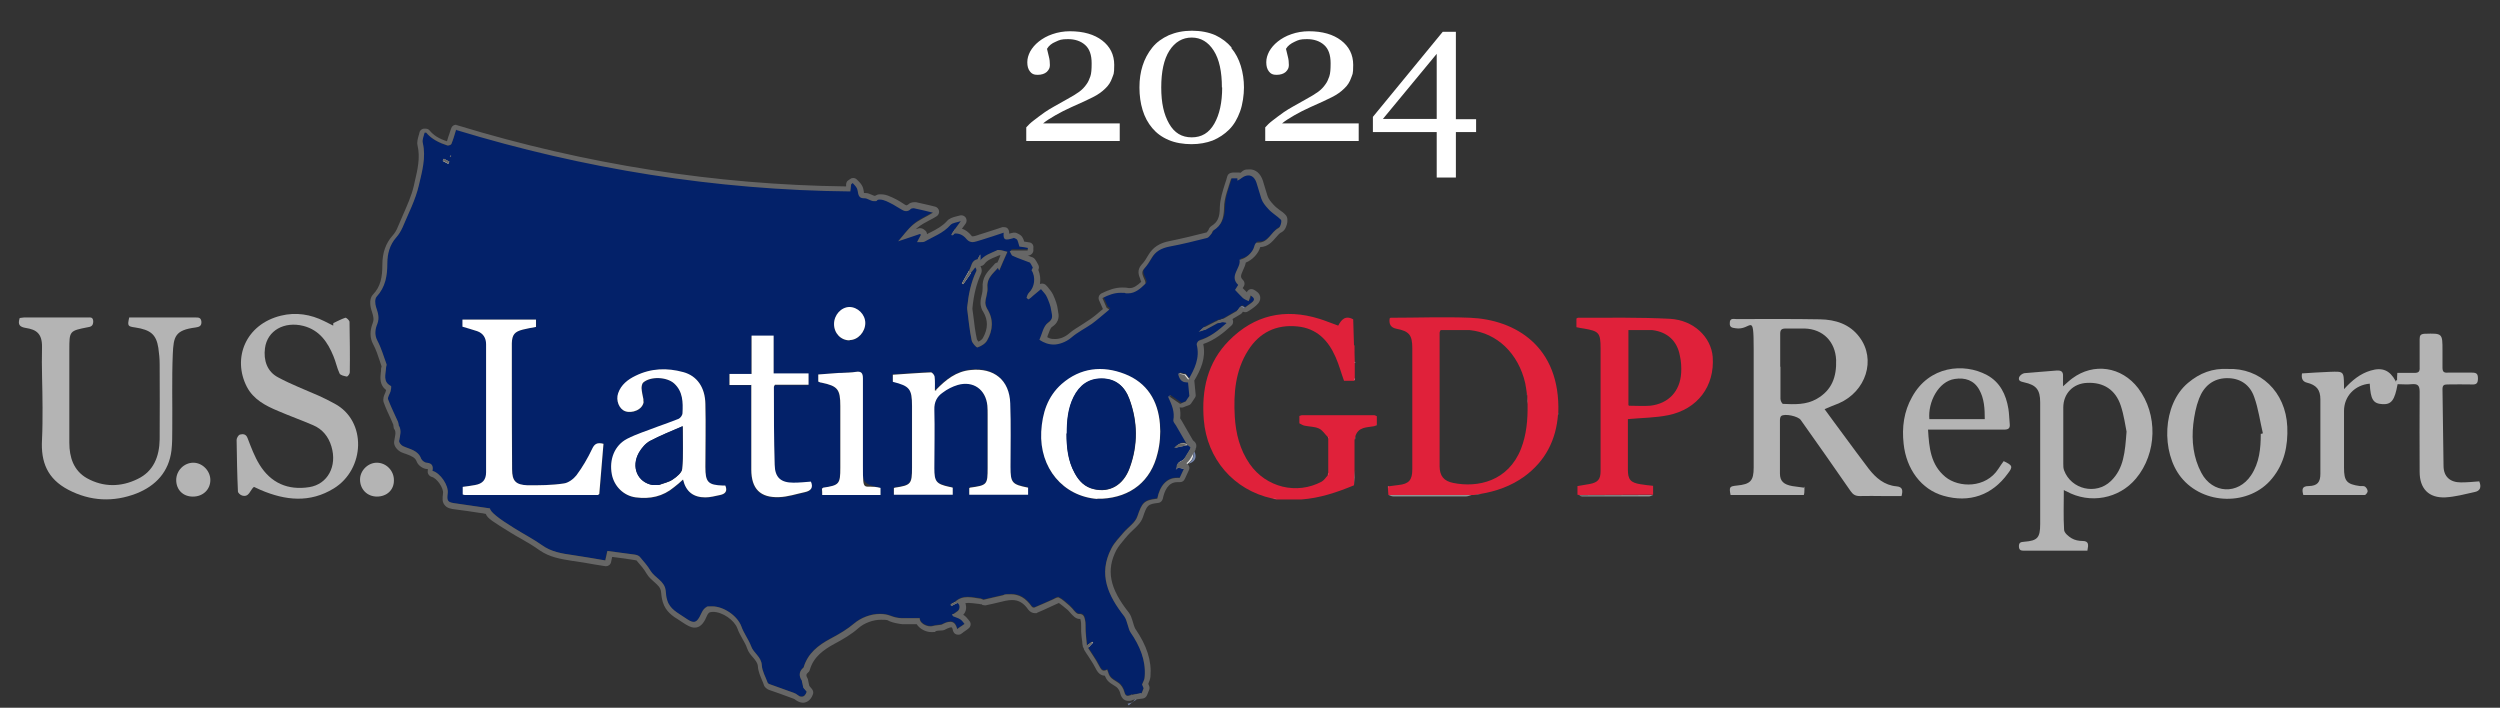 <?xml version="1.0" encoding="UTF-8"?>
<svg xmlns="http://www.w3.org/2000/svg" version="1.1" viewBox="0 0 952 269.5">
  <rect x="0" y="0" width="952" height="269.5" fill="#333333" stroke="none"/>
  <defs>
    <style>
      .cls-1 {
        fill: #e2e2e2;
      }

      .cls-2 {
        fill: #b4b4b4;
      }

      .cls-3 {
        fill: #fff;
      }

      .cls-4 {
        fill: #666;
      }

      .cls-5 {
        fill: #032169;
      }

      .cls-6 {
        fill: #7585ab;
      }

      .cls-7 {
        fill: #e0213a;
      }
    </style>
  </defs>
  <!-- Generator: Adobe Illustrator 28.6.0, SVG Export Plug-In . SVG Version: 1.2.0 Build 709)  -->
  <g>
    <g id="Layer_1">
      <path class="cls-5" d="M450.9,178.5c-.5,1.1-1.1,2.3-1.6,3.4-4.4-.6-7.5,2.3-8.6,7.8-5.2.6-5.8,1.6-7.6,6.8-.8,2.4-3.5,4.1-5.3,6.2-1.6,1.9-3.5,3.8-4.6,6-5.1,9.8-1.2,18,4.9,25.8.7.9,1,2.3,1.4,3.5.3.9.5,1.9,1,2.6,3.5,5.1,5.9,10.6,5.4,16.9,0,1-.6,2-1,3,.2.5.4,1,.6,1.4-.3.7-.5,1.4-.8,2-1.4.2-2.7.4-4.1.6-1.4.6-2.1.5-2.4-1.3-.3-1.2-1.2-2.7-2.3-3.4-3.1-2-3.2-1.9-4.2-5-1.7.9-2.3,0-3.1-1.5-1.2-2.4-2.8-4.5-4.2-6.8.6-.6,1.2-1.3,1.8-1.9-.1-.1-.3-.2-.4-.3-.6.4-1.2.9-1.8,1.3-.2-1.8-.4-3.6-.5-5.4-.1-1.5.1-3.2-.3-4.6-.2-.8-.4-2.2-2.4-2-1,0-2.2-2-3.4-3.1-1.3-1.1-2.6-2.4-4.2-3.2-.5-.3-1.6.5-2.4.9-2.3,1-4.5,2-6.9,3-.2,0-.8-.2-1-.5-2.8-4-6.2-5.3-10.9-4.2-2.5.6-5,1.1-7.4,1.7-.3-.1-.7-.3-1-.4-3.4-.4-6.9-1.6-9.9,1.3-.6.3-1.1.6-1.7.9.1.2.2.4.3.6.8-.4,1.5-.8,2.3-1.2,1.1.4,1.2,2.3.2,3.1-.5.4-1.1.8-1.7,1.2-.2,0-.4.1-.5.2.2.2.3.4.5.6.9.4,1.8.6,2.6,1.1.7.4,1.2,1.2,1.7,1.8-.6.4-1.2.9-1.9,1.3-.3.2-.6.4-.9.7-.9-3.2-2.5-3.5-6-1.7-1.1.2-2.2.2-3.3.5-1.9.6-5.1-.9-5-2.9-2.3,0-4.6.1-6.9,0-1.4,0-2.9-.4-4.2-.9-4.4-1.7-10.2-.2-13.9,2.9-2.7,2.3-5.8,4.1-9,5.8-4.7,2.5-8.7,5.6-10.3,11-1.7,1.4-1.9,3.1-.7,4.9.2.9.4,1.8.6,2.8.4.5.9,1,1.3,1.5-.7,2-1.8,2.4-3.4,1.4-.5-.4-1-.7-1.6-.9-3.1-1.1-6.1-2.2-9.2-3.3-.3-.1-.6-.3-.7-.6-.8-2.2-2.1-4.4-2.2-6.6-.2-3.3-3.2-4.6-4.1-7.3-1-2.6-2.8-4.9-3.7-7.5-1.7-4.6-8.3-8.6-13-7.4-.9.2-1.7,1.3-2.1,2.2-1.9,4.2-2.7,4.4-6.5,1.9-2.6-1.8-5.7-3.2-6.7-6.6-.4-1.2-.5-2.5-.6-3.7-.4-3.7-4.1-4.8-5.8-7.6-1.1-1.9-2.6-3.5-4-5.2-.4-.5-1.2-.8-1.9-.9-3.5-.5-6.9-.9-10.5-1.4-.3,1.2-.5,2.2-.8,3.6-4.1-.7-8.2-1.4-12.2-2-4.2-.6-8.3-1.2-11.9-3.8-3.4-2.4-7.1-4.3-10.6-6.5q-9.1-5.6-9.2-7.5c-4.3-.6-8.6-1.3-13-1.9-3.1-.4-3.5-.8-3.1-3.9.4-2.9-2.8-7.7-5.8-8.5.3-1.7,0-2.9-2.2-3.1-.7,0-1.8-.8-2.1-1.5-1.2-3.3-4.3-3.6-6.9-4.8-.7-.3-1.6-1.4-1.5-2,.3-2,1.1-4-.2-6,0-.4-.1-.8-.2-1.2-1.3-2.9-2.7-5.7-3.8-8.6-.3-.8.6-2,.9-3,.2-.7.4-2,.2-2.1-3.2-1.6-2-4.4-1.9-6.9,0-.5.3-1,.2-1.4-1.1-3-2-6.2-3.5-9-1.2-2.3-.8-4.5,0-6.4.9-2.4.2-4.2-.5-6.4-.4-1.2-.5-3.1.2-3.9,3.4-3.7,4.1-8,4.1-12.8,0-3.5.9-7,3.4-9.8,1-1.1,1.8-2.5,2.4-3.8,2.2-5.3,4.9-10.4,6.2-16,1.2-5.2,2.8-10.6,1.5-16.2-.3-1.2.4-2.6.7-3.9.2,0,.4,0,.6,0,2.1,2.5,5,3.9,8.1,4.9.4.1,1.4-.2,1.6-.6.7-1.7,1.2-3.5,1.9-5.7,48.7,14.9,98.7,22.9,150.1,23.4.1-1,.2-1.8.3-2.7.2-.2.4-.3.6-.5.6.7,1.2,1.2,1.6,2,.8,1.4,0,3.9,2.9,3.8,1.7,0,3,1.8,5,.7.8-.5,2.4,0,3.4.4,1.8.8,3.6,1.8,5.3,2.9,1.4.9,2.7,1.3,4.1,0,.3-.3.9-.4,1.3-.3,2.3.5,4.6,1,7.3,1.7-2.6,1.6-5.3,2.7-7.5,4.5-2.2,1.8-3.8,4.2-5.8,6.4,2.6-.9,5.5-1.8,8.3-2.8.1,0,.3.2.4.3-.4.8-.8,1.5-1.5,2.8,1.2,0,2.2.1,2.9-.3,3.3-1.9,7.1-3.2,9.8-6.3.8-.9,2.6-1,4-1.5-1,1.3-1.7,2.3-2.5,3.4-.4.6-.8,1.2-1.2,1.8.1,0,.2.2.4.3.3-.2.5-.5.8-.8,2-.1,3.4.6,4.7,2.2,1.7,2,3.8.8,5.8.2,2.6-.8,5.3-1.7,8.3-2.7-.4,3.7,1.7,2.5,3.3,2.3.2,0,.4-.2.6-.2.5.2,1.1.4,1.3.8.4.9.6,2,.8,2.5,1.5.2,2.4.3,3.2.5,0,.3,0,.7-.1,1h-6.2c-.2.1-.4.2-.6.3.4.6.6,1.5,1.1,1.7,2.1,1,4.4,1.7,6.6,2.6.1.2.3.4.4.6.2.4.5.9.7,1.3-.2.3-.3.7-.5,1,1.7,2.6,1.2,6.5-1,8.6-.5.5-.7,1.2-.9,1.9,0,.1.7.7.8.6.6-.4,1.2-.9,1.7-1.4,1-.8,2-1.7,3-2.5.8,1,1.8,1.9,2.3,3.1.7,1.6,1.4,3.3,1.6,5,.2,1.6,1.1,3.2-1.3,4.8-1.7,1.2-2.2,4.2-3.2,6.4,4,2.8,8.5,2.3,12.1-.8,2.4-2.1,5.3-3.5,7.9-5.3,2.3-1.7,4.4-3.6,6.6-5.4-.3-.2-.6-.5-1-.7-.5-1.2-1-2.4-1.6-3.7,3-1.5,5.6-2.4,8.9-1.8,3,.6,5.4-1.5,7.4-3.6.3-.3-.1-1.3-.4-1.9-.5-1.3-1.3-2.5,0-3.9,1.1-1.2,2-2.6,2.8-4,1.5-2.6,3.8-3.8,6.8-4.4,4.9-.9,9.6-2.1,14.4-3.3.6-.2,1.1-1,1.6-1.6.3-.3.3-.9.7-1.2,3.3-2,4-4.8,4.1-8.6,0-3.7,1.6-7.5,2.7-11.2,0-.2,1.6,0,2.4,0v.9c.6-.3,1.1-.6,1.6-1,2.4-1.9,4.7-1.2,5.7,1.8.6,2,1.2,4,1.8,5.9.5,1.5,1.5,2.7,2.6,3.9,1.5,1.7,3.4,2.7,4.9,4.2.4.4-.2,2.9-1,3.2-3,1.5-4,6-8.2,5.5-.3,0-.8.9-.9,1.5-.6,2.3-3.2,4.7-5.6,5,.7,3.2-4.1,6.1-.5,9.6-.3.5-.8,1.2-1.2,1.9,1.1,1.1,2,2.2,3,3.1.6.5,1.4.8,2.2,1.2.2-.7.5-1.5.7-2.2,1.7,1.1,1.8,1.8,0,3.1-.8.6-1.7,1.2-2.5,1.8-1.9-1.8-2,.8-3,1.2-1.7,1-3.5,2-5.2,3-.8.2-1.6.5-2.5.8-1.6.8-3.3,1.7-4.9,2.5-.6.5-1.1,1-1.7,1.6,0,0,0,.1,0,.2,0,0,0-.1,0-.2,1-.3,2-.6,2.9-.9,1.5-.8,2.9-1.6,4.4-2.4.6-.1,1.2-.2,1.8-.4.3,0,.6,0,.9.1.3,0,.6.1.8.2-3.1,2.8-6.4,5.5-10.5,6.7-.4.1-1,1.1-.9,1.5,1.3,5.1-.8,9.3-3.2,13.4-.4-.5-.9-1.1-1.5-1.9-.4,0-1.3-.3-2.4-.5.5,2.2,1.4,3.6,3.8,3.4.2,1.7.3,3.4.5,5.2-.5.7-1,1.4-1.4,2.1-.9.4-1.8.7-2.1.9-1.5-1.1-2.9-1.9-4.2-2.9-.1,0-.2,0-.3-.1,0,.2,0,.3,0,.5,1.3,2.8,2.5,5.5,1.9,8.7-.1.6.6,1.4,1,2,1.5,2.5,2.9,5.1,4.4,7.6-1.8-1-3.5-1.1-5.1,1.1,1.9-.4,3.5-.7,5.2-1.1.3.3.6.5,1,.8,0,.3-.2.5-.2.8-.2.3-.4.7-.6,1-.9,1.2-1.5,3-2.7,3.5-1.4.6-1.8,1.3-1.8,2.5,0,.1-.2.3-.2.4,0,.1,0,.3-.1.4,0,0,.2-.2.3-.3.1-.2.3-.3.5-.5.8.1,1.5.3,2.3.5ZM369.6,104.2v-.2c.7-.8,1.2-1.5,1.8-2.2.5.7.5,1.1.4,1.4-2.1,4.4-3,9-3.5,13.8v.7c.5,4,.9,8,1.7,11.9.2,1.1,1.9,2.8,2.3,2.7,1.4-.5,3-1.4,3.7-2.7,2.2-3.9,2.5-8,0-12-.4-.7-.7-1.6-.7-2.4.1-1.9,1-3.9.8-5.8-.3-3.5,2.1-5.2,4-7.4.2.5.4.8.5,1,1-2.3,1.9-4.5,3.1-7.1-1.3-.2-2.9-1-3.9-.6-2.3,1.1-5,1.8-6.6,4.1v-2.4c-.6,1-.8,1.4-1,1.8-2.4.4-2.3,2.7-3.2,4.2v.2c-1,1.6-1.9,3.2-2.8,4.8.2.1.4.2.5.3,1-1.3,1.9-2.7,2.8-4ZM320.5,142c-.3,0-.6,0-1,0-2.7.2-5.4.4-8,.6v2.7c.4.1.8.3,1.2.4,6.2,1.3,7.2,2.6,7.2,8.9v23.5c0,6.3-.4,6.8-6.5,7.6-.1,0-.2.2-.5.4,0,.7,0,1.6.1,2.4h22.2v-2.7c-6.5-1.6-6.7-1.9-6.7-8.4,0-11.1,0-22.2,0-33.3,0-2-.6-2.8-2.6-2.5-1.8.2-3.7.3-5.5.4ZM417.9,190h1.9c10.9-.6,18.5-6.7,21.1-17.3.9-3.6,1.2-7.5.9-11.1-.7-8.9-4.9-15.8-13.4-19.1-8.5-3.3-16.9-2.4-24,3.8-5.5,4.8-7.5,11.1-7.8,18.2-.8,13.8,8.2,24.6,21.4,25.6ZM245.1,152.1c-.2-1.4-.6-2.8-.7-4.2,0-.7.1-1.7.6-2.1,2.8-2.5,9-2.3,11.8.3,3.4,3.1,3.4,7.2,3.2,11.3,0,.8-.8,1.9-1.5,2.2-2.6,1.2-5.4,2-8.1,3-3.9,1.5-7.9,2.7-11.5,4.6-4.8,2.4-6.8,7.9-5.8,13.6.9,4.5,4.4,8.1,9.1,8.7,5.4.8,10.3-.3,14.6-3.9,1.1-.9,2.1-1.9,3.4-2.9,1.1,4.7,4,6.9,8.5,6.8,1.9,0,3.8-.6,5.6-.9,2-.4,2.9-1.4,2-3.6-.3,0-.6,0-.9,0-5.7-.2-6.8-1.3-6.7-7.1,0-8,.2-16,0-24-.1-6.3-3.2-10.6-8.4-12.1-6.2-1.7-12.4-1.6-18.2,1.4-2.9,1.4-5.5,3.4-6.6,6.6-1,2.8.3,6.1,2.7,6.9,2.5.9,6.6-.5,7-3.6,0-.3,0-.6,0-.9ZM355.9,148.5c0-1.8,0-3.5-.1-5.3,0-.6-.9-1.6-1.4-1.6-4.8.2-9.7.6-14.5.9v2.7c6.5,1.6,7.3,2.7,7.3,9.2v23.5c0,6.3-.4,6.8-6.5,7.6-.1,0-.2.2-.4.2v2.5h22.4v-2.7c-.5-.1-.9-.2-1.3-.3-5-1.1-5.7-2-5.7-7.1,0-7.4.1-14.9,0-22.3,0-2.9,1-5,3.2-6.5,1.8-1.2,3.7-2.3,5.7-2.9,6-1.7,10.7,1.7,11.3,7.9.1,1.1.1,2.2.1,3.4,0,6.7,0,13.4,0,20.2s-.2,6.8-6.7,7.6c-.1,0-.2.2-.3.2v2.5h22.4v-2.7c-6.1-1.2-6.6-1.9-6.7-7.9,0-8.1.2-16.2-.1-24.2-.3-8.9-6.2-13.6-15-12.7-5.6.6-9.5,3.8-13.2,7.5-.2,0-.4,0-.6,0ZM228.3,188.1c.5-6.4,1.1-12.8,1.6-19.1-2.3-.6-3.4,0-4.3,1.9-1.7,3.5-3.7,6.9-6,10.1-1.1,1.5-3.1,2.9-4.8,3.1-4.6.6-9.2.8-13.8.7-4.5,0-5.9-1.6-5.9-6.1-.1-12.4,0-24.8-.1-37.2,0-3.6,0-7.2,0-10.8,0-3.3,1-4.4,4.2-5.2,1.6-.4,3.2-.7,5-1v-2.8h-28v2.7c1.9.6,3.8,1.1,5.6,1.7,2.3.8,3.4,2.5,3.4,5,0,16.2,0,32.5,0,48.7,0,2.9-1.3,4.4-4.2,4.9-1.6.3-3.1.4-4.7.7v2.9c.3,0,.6.2.8.2,16.9,0,33.9,0,50.8,0,.2-.1.3-.3.5-.4ZM286,146.6v2.9c0,9.8,0,19.7,0,29.5,0,7.3,3.5,10.8,10.6,10.5,3.3-.1,6.5-1.2,9.8-1.9,2.3-.5,3.3-1.7,2.3-4-2.2.1-4.5.4-6.7.4-4.8,0-7-2-7.1-6.8-.2-9.9-.2-19.8-.3-29.7,0-.2.2-.4.4-.8h12.8v-4.3h-13.3v-14.4h-8.4v14.5h-8.4v4.2c2.8,0,5.3,0,8.2,0ZM323.5,129.6c3.2,0,6-3.1,6-6.5,0-3.2-3-6.2-6.1-6.1-3.1,0-5.8,3.1-5.8,6.5,0,3.5,2.6,6.2,5.9,6.2ZM169,60.5c-.1.3-.3.5-.4.8.7.4,1.4.7,2.1,1.1.1-.3.3-.5.4-.8-.7-.4-1.4-.7-2.1-1.1ZM171.8,59.4c-.1,0-.2-.1-.4-.2,0,0-.1.2-.1.2,0,.1.1.2.2.3,0-.1.2-.2.2-.3Z"/>
      <path class="cls-2" d="M687.1,185.3c0,.8.1,1.3,0,1.8,0,.4,0,.8-.2,1.4h-27.9c-.6-3.1-.4-3.3,2.4-3.6,5.2-.5,6.4-1.8,6.4-6.9,0-15,0-29.9,0-44.9s-.9-7.1-6.9-8.1c-1.3-.2-2.3-.3-2.2-2,0-2,1.5-1.5,2.5-1.5,10.6,0,21.3-.1,31.9.1,5.8.1,11.3,1.8,15,6.8,6.4,8.5,2.5,20.7-7.9,25.2-1.7.7-3.4,1.3-5.4,2.2,2.5,3.4,4.8,6.6,7.2,9.8,3.2,4.3,6.3,8.6,9.6,12.9,2.7,3.5,6,6.3,10.6,6.7,2.3.2,2.5,1.5,1.9,3.7h-7c-3,0-5.9-.1-8.9,0-1.7,0-2.6-.6-3.5-1.9-6.3-9.1-12.6-18.1-19-27.1-1-1.4-6-2.5-7.4-1.5-.4.3-.5,1.1-.5,1.7,0,6.7,0,13.4,0,20.2,0,2.9,1.4,4.2,4.7,4.8,1.4.2,2.8.4,4.4.6ZM678,139.7c0,4.1,0,8.2,0,12.2,0,.7.6,1.9,1,1.9,4.4.2,8.8.4,12.8-1.9,5.8-3.3,7.6-8.4,7.4-14.8-.3-7-5-11.8-12-12-2.4,0-4.8,0-7.2,0-1.6,0-2.1.5-2.1,2,0,4.2,0,8.3,0,12.5Z"/>
      <path class="cls-7" d="M528.7,185.2c1.3-.2,2.5-.3,3.8-.5,4-.4,5.3-1.9,5.3-5.9,0-10,0-20,0-30v-16.3c0-4.9-1.2-6.4-6-7.3q-3.2-.6-2.6-4c.1,0,.2-.2.4-.2,10.1,0,20.2-.4,30.2,0,17,.7,34.5,10.7,33.6,36.3,0,0-.1,0-.1.1,0,.1,0,.2,0,.3-.7,9.8-4.8,17.9-12.9,23.8-5,3.6-10.7,5.6-16.7,6.6-.8.1-1.6.2-2.4.4-.3,0-.7,0-1,0h-31.6c0-1-.2-1.9-.2-2.9,0-.2,0-.3,0-.5ZM559.5,125.7c-3.7,0-7.3,0-10.9,0-.2.3-.4.7-.4,1,0,16.9,0,33.9,0,50.8,0,3.7,1.6,5.7,5.2,6.4,9.3,1.9,20.9-.6,25.8-13,2.1-5.4,2.6-11.1,2.5-16.9,0-.8,0-1.5-.1-2.3,0-.3,0-.6,0-1l-.2-1c-.2-1.2-.3-2.5-.6-3.8-2.6-11.3-10.7-19.1-21.1-20.2Z"/>
      <path class="cls-7" d="M515.8,131.4c0,2.1,0,4.2.1,6.3,0,.2,0,.3,0,.5,0,1.9,0,3.8,0,5.8,0,.3,0,.6-.2,1h0c-1.3,0-2.6,0-3.9,0-1.1-3-1.9-6.1-3.2-9-2.8-6.4-7.2-11-14.6-11.7-8-.8-14.4,2.3-18.7,9.1-4.9,7.7-5.6,16.4-5.1,25.2.4,6.5,1.9,12.6,5.7,18.1,6.2,8.9,17.9,11.8,27.4,6.7.9-.5,1.6-1.6,2.3-2.4,0-.3.1-.7.2-1,0-4.3,0-8.7,0-13,0-.2-.1-.4-.2-.6-1.1-1.1-2-2.6-3.3-3.2-1.7-.8-3.7-.7-5.5-1.1-.7-.1-1.3-.6-2-.9,0-.9,0-1.9,0-2.8.4-.1.7-.3,1.1-.3,9.1,0,18.2,0,27.3,0,.4,0,.7.2,1.1.4,0,.9,0,1.9,0,2.8,0,.2,0,.4-.1.6-.3.1-.6.2-.9.4-2.8.5-6.1.2-7.2,3.9,0,.5-.2.9-.3,1.4,0,3.9,0,7.7,0,11.5,0,1.9-.1,3.8-.2,5.7-6.5,2.7-13.1,4.9-20.1,5.4-2.7,0-5.4,0-8.2,0-.4,0-.7,0-1.1,0-.6-.1-1.2-.2-1.8-.4-14.6-3.2-24.8-15-26-30-.9-11.4,1.4-21.8,9.6-30.1,9.6-9.7,21.2-12.4,34.4-8.3,2.3.7,4.6,1.7,7.2,2.6,1.1-2.1,2.6-4.1,5.7-2.4.1,3.3.2,6.7.3,10Z"/>
      <path class="cls-7" d="M600.3,124.7v-3.4c.3-.2.5-.3.6-.3,11.7,0,23.4-.2,35,.4,9.1.5,15.7,7,16.3,14.5.8,11.1-5.7,19.9-16.9,22.2-4.9,1-10,1-15.4,1.5v6c0,4.4,0,8.8,0,13.2,0,3.8,1,5,4.8,5.6,1.6.3,3.2.4,4.8.6v3.4c-1,0-2.1,0-3.1,0-8.4,0-16.7.1-25.1.1-.2,0-.4-.1-.6-.1,0-1.1,0-2.2,0-3.3,1.6-.3,3.1-.5,4.7-.8,3.1-.6,4.1-1.8,4.1-4.9,0-7.3,0-14.7,0-22v-24.7c0-6-.6-6.6-6.4-7.6-.9-.1-1.8-.3-2.8-.5ZM629.1,125.7c-3,0-6,0-9,0,0,9.5,0,19,0,28.5,0,.1.2.2.2.3,2.7,0,5.5.2,8.1,0,7-.8,11.4-5.5,11.8-12.6.1-2.1,0-4.3-.5-6.4-1-5.7-4.8-9.1-10.5-9.8Z"/>
      <path class="cls-2" d="M912.8,144.9c0-.9,0-1.7.1-2.9,2.3,0,4.4,0,6.5,0,1.6,0,2.1-.5,2-2.1,0-3.6,0-7.2,0-10.8,0-1.4.4-1.9,1.9-2,6.8-.2,6.8-.2,6.8,6.4s0,4.3,0,6.5c0,1.5.5,2,1.9,1.9,3.1,0,6.2,0,9.4,0,1.7,0,2.2.5,2.2,2.2,0,1.8-.5,2.4-2.3,2.3-3.1-.1-6.2,0-9.4,0-1.3,0-1.8.4-1.8,1.8.2,9.8.2,19.5.4,29.2,0,4.1,2.5,6.3,6.6,6.3,2.3,0,4.6-.2,7-.4.9,2.2.4,3.7-1.9,4.1-3.6.8-7.3,1.8-11,2-6.3.3-9.8-3.3-9.8-9.7,0-10.2-.1-20.3,0-30.5,0-2.4-.7-3.1-3-2.9-1.8.2-3.6,0-5.4,0-1.1,6.2-2.4,7.8-5.8,7.6-3.5-.2-4.5-1.8-4.8-7.8-5.7.5-9.8,4.8-9.8,10.4v21.6c0,5.1,1,6.3,6.1,7,.6,0,1.4-.1,1.9.2.5.4,1,1.1,1,1.8,0,.4-.7,1.4-1.1,1.4-7.8,0-15.6,0-23.4,0-.6-2.2-.5-3.4,2.1-3.4,3.3-.1,4.4-1.5,4.4-4.7,0-9.4,0-18.9,0-28.3,0-3.7-1.5-5.5-5.2-6.4q-2.3-.6-1.8-3.5c3.5-.2,7.1-.5,10.6-.6,5.3-.2,5.3-.2,5.4,5.1,0,.4,0,.8,0,1.5,3-3.3,6.1-5.9,10.2-7.1,4.4-1.3,7.2-.1,9.4,3.9.1.2.2.4.3.6,0-.2,0-.4.1-.6Z"/>
      <path class="cls-2" d="M49.2,120.9h25.1c1.2,0,2.2-.1,2.4,1.6.1,1.7-.9,2-2.2,2.2-7.9,1-8.4,3.5-8.7,10.1-.4,9.5-.1,19-.2,28.6,0,2.7,0,5.4-.3,8.1-1,8.2-6,13.5-13.3,16.4-8.8,3.4-17.6,3-26-1.4-8-4.2-10.5-10.6-10-19.1.2-4.1.2-8.1.2-12.2,0-7.7-.4-15.4-.2-23,.1-5.2-2.2-6.7-6.1-7.3-2.5-.4-3.2-1.3-2.4-3.8.5,0,1-.2,1.6-.2,8.1,0,16.2,0,24.2,0,1,0,2.1-.3,2.2,1.4,0,1.6-.6,2.1-2,2.3-7.1,1.4-7.1,1.4-7.1,8.7,0,11.8,0,23.5,0,35.3,0,5.5,1.6,10.6,6.7,13.5,6.3,3.5,13,3.4,19.3.3,6.1-2.9,8.3-8.6,8.4-15.1.1-9.5,0-19,0-28.6,0-2.1-.2-4.1-.5-6.2-.8-5.1-2.9-6.9-8.8-7.8-2.9-.4-3-.6-2.3-3.8Z"/>
      <path class="cls-2" d="M127,123c1.5-.7,3-1.5,4.5-2,.4-.1,1.6,1,1.6,1.6.1,6.4.2,12.8.1,19.2,0,.6-.8,1.6-1.1,1.6-1-.2-2.5-.5-2.8-1.2-1-2.1-1.4-4.4-2.3-6.5-2.2-5.4-5.3-10-11.5-11.6-7.2-1.8-13.7,1.7-14.6,8.5-.6,4.6.8,8.9,5,11.1,5,2.7,10.3,4.7,15.5,7,2,.9,4,1.9,6,3,12.4,6.6,11.6,25-.3,32.3-9.1,5.6-18.4,4.6-27.8.6-.9-.4-1.7-.8-2.6-1.2-1.5,1.2-1.8,4.1-4.5,3.3-.7-.2-1.6-1-1.6-1.6-.3-6.6-.4-13.1-.5-19.6,0-.7.7-1.8,1.2-2,1.2-.3,2.4-.3,3,1.4,1.3,3.4,2.6,6.9,4.5,10,4.3,7,10.8,9.9,19,8.6,6.9-1.1,10.7-7.9,8.4-15.5-1.1-3.7-3.4-6.6-7-8.1-4.4-1.9-8.9-3.5-13.3-5.4-4.8-2-9.4-4.4-11.9-9.2-5.6-10.9-.5-23.8,13-27.1,5.7-1.4,11.3-.5,16.5,2.1,1.1.6,2.3,1.1,3.4,1.7,0-.3,0-.5,0-.8Z"/>
      <path class="cls-2" d="M794.9,209.7h-7.4c-5.5,0-11,0-16.5,0-1.2,0-2.2,0-2.2-1.7,0-1.5.8-1.6,2-1.7,5.1-.4,6.1-1.5,6.1-6.8v-46.3c0-4.8-1.5-6.6-6.1-7.6-1.2-.3-2.4-.5-1.9-2,.3-.7,1.3-1.4,2-1.5,4-.4,8.1-.6,12.2-1,1.7-.1,2.6.3,2.5,2.2,0,1.1,0,2.2,0,3.8,1.5-1.3,2.4-2.2,3.5-3,8.2-6.1,18.8-4.5,25.1,3.7,7.6,10,7.2,24.8-.8,34.4-6.5,7.8-17.6,9.8-26.5,4.9-.3-.1-.5-.2-1-.5,0,5.2-.2,10.2.1,15.1,0,1.2,1.7,2.6,2.9,3.3,1.2.7,2.7,1,4.1,1,2.5,0,2.3,1.5,1.9,3.5ZM809.8,164.4c-.5-2.4-1-6.3-2.2-9.9-2-6.1-6.6-9-12.8-8.7-5.4.2-9.1,4.1-9.1,9.4s0,14.2,0,21.3c0,.9,0,1.8.3,2.6,2.7,7.3,12.2,9.5,17.8,4.1,5-4.8,5.4-11.1,6-18.9Z"/>
      <path class="cls-2" d="M848.3,140.5c12.3-.5,22.1,8.6,22.7,22,.3,7.2-1.1,14-5.8,19.7-8.6,10.6-26.2,10.2-34.7-.5-7.5-9.4-7.2-27.6,2.7-35.9,4.5-3.8,9.4-5.6,15.1-5.3ZM861,165.2c.2,0,.5-.1.7-.2-1.1-4.6-1.7-9.4-3.3-13.8-1.6-4.7-5.4-7.3-10.5-7.2-5.2.1-8.7,3.1-10.5,7.8-1.2,3.1-1.8,6.4-2.2,9.7-.7,6.4,0,12.8,3.1,18.6,4.2,7.9,13.9,8.4,18.9.9,3.2-4.8,3.7-10.3,3.7-15.8Z"/>
      <path class="cls-2" d="M734.2,163.6c.4,6.9,1,13.4,6.6,18,5.1,4.2,15.4,4.4,20.2-3.1.6-1,1.3-1.9,2-2.9,3.4,1.6,3.6,2.1,1.6,4.7-6,8.3-14.7,11.3-24.5,8.5-8.5-2.4-14.2-10.2-15.2-19.8-.7-6.3.1-12.3,3.2-17.8,6.5-11.9,19.7-13.1,28.5-8.4,5,2.7,7.3,7.4,8.2,12.9.3,1.9.3,3.8.5,5.7.2,1.7-.5,2.2-2.2,2.2-8.7,0-17.4,0-26.2,0-.9,0-1.7,0-2.9,0ZM755.8,159.6c0-4-.2-7.8-2.1-11.2-2-3.6-5.4-4.7-9.3-4.1-6.3.9-10.3,8.9-9.7,15.3h21.2Z"/>
      <path class="cls-2" d="M143.6,189.1c-3.8,0-6.5-2.8-6.5-6.5,0-3.4,3-6.4,6.4-6.4,3.6,0,6.6,3.1,6.5,6.8,0,3.6-2.7,6.1-6.5,6.1Z"/>
      <path class="cls-2" d="M73.4,189.1c-3.7,0-6.3-2.6-6.3-6.3,0-3.6,3-6.6,6.5-6.6,3.5,0,6.5,3.1,6.5,6.6,0,3.6-2.8,6.3-6.6,6.3Z"/>
      <path class="cls-1" d="M448.3,177.9c0-1.2.4-1.9,1.8-2.5,1.2-.5,1.9-2.3,2.7-3.5.2-.3.4-.7.6-1,1.6,2.2,1.1,4.1-1,5.6h0c-.3.3-.6.6-1,1h0c0,.2,0,.4,0,.7-.2,0-.4.2-.6.3-.8-.2-1.5-.3-2.3-.5-.1-.1-.2-.2-.4-.1Z"/>
      <path class="cls-2" d="M528.8,188.6h31.6c-.7.1-1.4.4-2.1.4-9.2,0-18.5,0-27.7,0-.6,0-1.2-.2-1.8-.4Z"/>
      <path class="cls-2" d="M601.3,188.7c8.4,0,16.7-.1,25.1-.1,1,0,2.1,0,3.1,0-.5.1-1,.4-1.5.4-8.5,0-17,0-25.6,0-.4,0-.8-.2-1.1-.3Z"/>
      <path class="cls-6" d="M307.5,263.5c-.4-.5-.9-1-1.3-1.5-.2-.9-.4-1.8-.6-2.8-1.1-1.8-1-3.5.7-4.9.3,2.2.7,4.5,1,6.7.1.8.2,1.7.2,2.5Z"/>
      <path class="cls-1" d="M452.9,145.5c-2.4.2-3.3-1.1-3.8-3.4,1.1.2,1.9.4,2.4.5.6.8,1,1.3,1.5,1.9,0,.3,0,.7,0,1Z"/>
      <path class="cls-6" d="M452.5,176.6c2.1-1.6,2.6-3.4,1-5.6,0-.3.2-.5.2-.8,2.5,3,2,5.6-1.2,6.4Z"/>
      <path class="cls-6" d="M430.7,264.6c1.4-.2,2.7-.4,4.1-.6-.7.8-1.3,1.5-2,2.3,0,0-.1-.2-.2-.3.1-.4.3-.9.5-1.5h-2.4Z"/>
      <path class="cls-2" d="M515.8,131.4c-.1-3.3-.2-6.6-.3-9.9.1,3.3.2,6.6.3,9.9Z"/>
      <path class="cls-6" d="M471.1,118.4c1-.4,1.1-3,3-1.2-.5,1.5-1.7,1.5-3,1.2Z"/>
      <path class="cls-6" d="M452,152.7c.5-.7,1-1.4,1.4-2.1-.2,1.1-.4,2.2-.5,3.2-.2,0-.4,0-.6,0,0-.4-.2-.8-.3-1.1Z"/>
      <path class="cls-2" d="M487.5,190.1c2.7,0,5.4,0,8.2,0-2.7,0-5.4,0-8.2,0Z"/>
      <path class="cls-6" d="M465.9,122.5c-.6.1-1.2.2-1.8.4-.2-.2-.4-.5-.6-.7.8-.2,1.6-.5,2.5-.8,0,.4,0,.8,0,1.1Z"/>
      <path class="cls-2" d="M414.1,245.7c.6-.4,1.2-.9,1.8-1.3.1.1.3.2.4.3-.6.6-1.2,1.3-1.8,1.9-.1-.3-.3-.6-.4-1Z"/>
      <path class="cls-1" d="M515.8,184.7c0-1.9.1-3.8.2-5.7,0,1.9-.1,3.8-.2,5.7Z"/>
      <path class="cls-2" d="M363.7,88.6c-.3.2-.5.5-.8.8-.1,0-.2-.2-.4-.3.4-.6.8-1.2,1.2-1.8,0,.4,0,.9,0,1.3Z"/>
      <path class="cls-2" d="M364.7,229.5c-.8.4-1.5.8-2.3,1.2-.1-.2-.2-.4-.3-.6.6-.3,1.1-.6,1.7-.9.3,0,.6.1.9.2Z"/>
      <path class="cls-6" d="M435.6,262c-.2-.5-.4-1-.6-1.4.2.5.4,1,.6,1.4Z"/>
      <path class="cls-1" d="M512,144.9h3.9-3.9Z"/>
      <path class="cls-6" d="M431.3,267.3l-1.5,1.3c-.1-.2-.3-.4-.4-.6.7-.2,1.3-.4,2-.6,0,0,0,0,0,0Z"/>
      <path class="cls-2" d="M600.7,185.2c0,1.1,0,2.2,0,3.3,0-1.1,0-2.2,0-3.3Z"/>
      <path class="cls-2" d="M600.3,124.7c.9.2,1.8.3,2.8.5-.9-.2-1.8-.3-2.8-.5Z"/>
      <path class="cls-2" d="M524.6,161.2c0-.9,0-1.9,0-2.8,0,.9,0,1.9,0,2.8Z"/>
      <path class="cls-2" d="M495.1,158.4c0,.9,0,1.9,0,2.8,0-.9,0-1.9,0-2.8Z"/>
      <path class="cls-2" d="M561.5,188.5c.8-.1,1.6-.2,2.4-.4-.8.1-1.6.2-2.4.4Z"/>
      <path class="cls-6" d="M432.8,266.4c-.5.3-1,.6-1.5.9h0c.4-.4.8-.8,1.2-1.2,0,0,.1.2.2.3Z"/>
      <path class="cls-6" d="M373.7,228c.3.1.7.3,1,.4-.3-.1-.7-.3-1-.4Z"/>
      <path class="cls-6" d="M151.6,161.1c0,.4.1.8.2,1.2,0-.4-.1-.8-.2-1.2Z"/>
      <path class="cls-6" d="M451.5,177.6c.3-.3.6-.6,1-1-.3.3-.6.6-1,1Z"/>
      <path class="cls-2" d="M484.6,189.7c.6.1,1.2.2,1.8.4-.6-.1-1.2-.2-1.8-.4Z"/>
      <path class="cls-6" d="M393.1,102.6c.2-.3.3-.7.5-1-.2.3-.3.7-.5,1Z"/>
      <path class="cls-1" d="M516,167.4c0-.5.2-.9.3-1.4-.1.5-.2.9-.3,1.4Z"/>
      <path class="cls-6" d="M350.6,88.9c.2-.2.3-.3.5-.5,0,.2,0,.5,0,.8-.1,0-.3-.2-.4-.3Z"/>
      <path class="cls-6" d="M467.6,122.8c-.3,0-.6-.1-.8-.2.2,0,.5-.2.7-.3,0,.2,0,.3.1.5Z"/>
      <path class="cls-1" d="M506,180c0,.3-.1.7-.2,1,0-.3.1-.7.2-1Z"/>
      <path class="cls-1" d="M515.8,144.9c0-.3,0-.6.2-1,0,.3,0,.7-.2,1Z"/>
      <path class="cls-1" d="M912.8,144.9c0,.2,0,.4-.1.6-.1-.2-.2-.4-.3-.6.2,0,.3,0,.5,0Z"/>
      <path class="cls-2" d="M363.2,234.6c-.2-.2-.3-.4-.5-.6.2,0,.4-.1.5-.2,0,.2,0,.5,0,.8Z"/>
      <path class="cls-2" d="M523.6,162.1c.3-.1.6-.2.9-.4-.3.1-.6.2-.9.4Z"/>
      <path class="cls-2" d="M593.4,157.8c0-.1,0-.2,0-.3,0,0,0,0,.1-.1,0,.1,0,.2,0,.3,0,0,0,0,0,.1Z"/>
      <path class="cls-6" d="M451.5,178.2c0-.2,0-.5,0-.7,0,.2,0,.5,0,.7Z"/>
      <path class="cls-1" d="M515.9,138.2c0-.2,0-.3,0-.5,0,.1.1.2.2.4,0,0,0,0-.1.1Z"/>
      <path class="cls-5" d="M475.5,111.7c.2.2.4.3.6.5-.3,0-.6,0-.9.2,0-.2.2-.4.2-.7Z"/>
      <path class="cls-6" d="M475.5,111.7c0,.2-.1.4-.2.7,0-.2.2-.4.2-.7Z"/>
      <path class="cls-1" d="M528.7,185.2c0,.2,0,.3-.1.5,0-.1,0-.2,0-.4s.1,0,.2-.1Z"/>
      <path class="cls-6" d="M392.9,100.3c-.1-.2-.3-.4-.4-.6.1.2.3.4.4.6Z"/>
      <path class="cls-6" d="M384.8,95.4c.2-.1.4-.2.6-.3-.2.1-.4.2-.6.3Z"/>
      <path class="cls-6" d="M386.3,90.4c-.2,0-.4.2-.6.2.2,0,.4-.2.6-.2Z"/>
      <path class="cls-2" d="M162.1,51c-.2,0-.4,0-.6,0,.2,0,.4,0,.6,0Z"/>
      <path class="cls-1" d="M505.8,166.4c0,.2.1.4.2.6,0-.2-.1-.4-.2-.6Z"/>
      <path class="cls-3" d="M227.8,188.5c-16.9,0-33.9,0-50.8,0-.2,0-.4-.1-.8-.2v-2.9c1.6-.2,3.1-.4,4.7-.7,2.9-.5,4.2-2,4.2-4.9,0-16.2,0-32.5,0-48.7,0-2.4-1.1-4.2-3.4-5-1.8-.6-3.6-1.1-5.6-1.7v-2.7h28v2.8c-1.7.3-3.4.6-5,1-3.1.8-4.1,1.9-4.2,5.2,0,3.6,0,7.2,0,10.8,0,12.4,0,24.8.1,37.2,0,4.5,1.4,5.9,5.9,6.1,4.6,0,9.3,0,13.8-.7,1.7-.2,3.7-1.7,4.8-3.1,2.3-3.1,4.3-6.5,6-10.1.9-1.9,1.9-2.5,4.3-1.9-.5,6.3-1.1,12.7-1.6,19.1-.2.1-.3.3-.5.4Z"/>
      <path class="cls-3" d="M356.5,148.4c3.7-3.8,7.6-7,13.2-7.5,8.8-.9,14.7,3.8,15,12.7.3,8.1.1,16.2.1,24.2,0,6.1.6,6.7,6.7,7.9v2.7h-22.4v-2.5c.1,0,.2-.2.3-.2,6.5-.9,6.7-1.1,6.7-7.6v-20.2c0-1.1,0-2.2-.1-3.4-.6-6.2-5.4-9.6-11.3-7.9-2,.6-4,1.6-5.7,2.9-2.2,1.5-3.3,3.6-3.2,6.5.2,7.4,0,14.9,0,22.3,0,5.1.7,6,5.7,7.1.4,0,.8.2,1.3.3v2.7h-22.4v-2.5c.1,0,.2-.2.4-.2,6.1-.9,6.5-1.4,6.5-7.6v-23.5c0-6.5-.9-7.6-7.3-9.2v-2.7c4.8-.3,9.6-.7,14.5-.9.5,0,1.3,1,1.4,1.6.2,1.7.1,3.5.1,5.3.2,0,.4,0,.6-.1Z"/>
      <path class="cls-3" d="M245.1,153c-.4,3.1-4.5,4.5-7,3.6-2.3-.8-3.7-4.1-2.7-6.9,1.1-3.2,3.7-5.2,6.6-6.6,5.9-2.9,12-3.1,18.2-1.4,5.2,1.4,8.3,5.8,8.4,12.1.2,8,0,16,0,24,0,5.8,1,6.9,6.7,7.1.3,0,.6,0,.9,0,.9,2.1,0,3.2-2,3.6-1.9.4-3.8.9-5.6.9-4.5,0-7.4-2.1-8.5-6.8-1.2,1.1-2.3,2.1-3.4,2.9-4.3,3.6-9.2,4.6-14.6,3.9-4.6-.6-8.2-4.2-9.1-8.7-1.1-5.7,1-11.1,5.8-13.6,3.7-1.9,7.7-3.1,11.5-4.6,2.7-1,5.4-1.9,8.1-3,.7-.3,1.5-1.4,1.5-2.2.2-4.1.2-8.2-3.2-11.3-2.8-2.5-9-2.8-11.8-.3-.4.4-.6,1.4-.6,2.1.1,1.4.4,2.8.7,4.2,0,.3,0,.6,0,.9ZM248.5,184.7c.8,0,1.6,0,2.4,0,1.8-.7,3.7-1,5.3-2.1,1.5-1,3.5-2.6,3.6-4.1.4-5.1.2-10.3.2-16.2-4.3,1.9-8.5,3.5-12.4,5.6-1.7.9-3.2,2.7-4.2,4.4-3.2,5.5-.6,11.4,5.2,12.4Z"/>
      <path class="cls-3" d="M417.9,190c-13.1-1-22.1-11.8-21.4-25.6.4-7.1,2.4-13.4,7.8-18.2,7.1-6.2,15.5-7.1,24-3.8,8.5,3.3,12.7,10.2,13.4,19.1.3,3.7,0,7.6-.9,11.1-2.5,10.6-10.2,16.7-21.1,17.3h-1.9ZM406.2,165.1c0,5.2.5,10.4,3.1,15.1,1.6,3,3.8,5.3,7.3,6.1,6,1.4,11.2-1.5,13.6-8.1,3.2-8.7,3.1-17.6-.1-26.2-1.7-4.7-5.1-7.7-10.4-7.8-5.1,0-8.6,2.6-10.8,7-2.2,4.4-2.6,9.2-2.6,14Z"/>
      <path class="cls-3" d="M286,146.6h-8.2v-4.2h8.4v-14.6h8.4v14.4h13.3v4.3h-12.8c-.2.4-.4.6-.4.8,0,9.9,0,19.8.3,29.7.1,4.8,2.3,6.8,7.1,6.8,2.2,0,4.4-.2,6.7-.4,1,2.3,0,3.5-2.3,4-3.3.7-6.5,1.8-9.8,1.9-7.2.3-10.6-3.2-10.6-10.5,0-9.8,0-19.7,0-29.5,0-.9,0-1.7,0-2.8Z"/>
      <path class="cls-3" d="M320.5,142c1.8-.1,3.7-.1,5.5-.4,2-.3,2.6.5,2.6,2.5,0,11.1,0,22.2,0,33.3s.2,6.7,6.7,8.4v2.7h-22.2c0-.8,0-1.7-.1-2.4.3-.2.4-.4.5-.4,6.1-.9,6.5-1.4,6.5-7.6v-23.5c0-6.4-1-7.6-7.2-8.9-.4,0-.8-.2-1.2-.4v-2.7c2.6-.2,5.3-.4,8-.6.3,0,.6,0,1,0Z"/>
      <path class="cls-3" d="M323.5,129.6c-3.3,0-5.9-2.7-5.9-6.2s2.7-6.4,5.8-6.5c3.2,0,6.1,2.8,6.1,6.1,0,3.4-2.8,6.5-6,6.5Z"/>
      <path class="cls-1" d="M369.6,104.2c-.9,1.3-1.9,2.7-2.8,4-.2-.1-.4-.2-.5-.3.9-1.6,1.8-3.2,2.7-4.8.2.4.5.7.7,1.1Z"/>
      <path class="cls-2" d="M452.7,169.4c-1.6.3-3.2.7-5.2,1.1,1.6-2.1,3.3-2.1,5.1-1.1,0,0,0,0,0,0Z"/>
      <path class="cls-1" d="M169,60.5c.7.3,1.4.7,2.1,1.1-.1.3-.3.5-.4.8-.7-.4-1.4-.7-2.1-1.1.1-.2.3-.5.4-.8Z"/>
      <path class="cls-6" d="M458.5,124.6c.4.2.8.4,1.2.6-1,.3-2,.6-2.9.9h0c.6-.5,1.1-1,1.7-1.5Z"/>
      <path class="cls-2" d="M305.6,259.1c.2.9.4,1.8.6,2.8-.2-.9-.4-1.8-.6-2.8Z"/>
      <path class="cls-6" d="M417.9,190h1.9-1.9Z"/>
      <path class="cls-6" d="M373.3,99.3c-.4-.2-.7-.4-1-.6.2-.4.5-.8,1-1.8v2.4Z"/>
      <path class="cls-6" d="M320.5,142c-.3,0-.6,0-1,0,.3,0,.6,0,1,0Z"/>
      <path class="cls-2" d="M245.1,153c0-.3,0-.6,0-.9,0,.3,0,.6,0,.9Z"/>
      <path class="cls-6" d="M171.8,59.4l-.2.3c0,0-.2-.2-.2-.3,0,0,0-.2.1-.2.1,0,.2.1.4.2Z"/>
      <path class="cls-6" d="M445.4,151.1c0-.2,0-.3,0-.5.1,0,.2,0,.3.1,0,.1-.2.2-.2.4Z"/>
      <path class="cls-2" d="M356.5,148.4c-.2,0-.4,0-.6,0,.2,0,.4,0,.6,0Z"/>
      <path class="cls-6" d="M448.3,177.9c.1,0,.3,0,.4.1-.1.2-.3.3-.5.5,0,0-.1-.1-.2-.2,0-.1.2-.3.2-.4Z"/>
      <path class="cls-6" d="M448.2,178.5c0,0-.2.2-.3.3,0-.1,0-.3.1-.4,0,0,.1.1.2.2Z"/>
      <path class="cls-6" d="M456.8,126.2c0,0,0,.1,0,.2,0,0,0-.1,0-.2h0Z"/>
      <path class="cls-6" d="M368.3,117v.7c0-.2,0-.4,0-.7Z"/>
      <path class="cls-1" d="M227.8,188.5c.2-.1.3-.3.5-.4-.2.1-.3.3-.5.4Z"/>
      <path class="cls-2" d="M559.5,125.7c-3.7,0-7.3,0-10.9,0,3.6,0,7.3,0,10.9,0Z"/>
      <path class="cls-2" d="M581.6,153.9c0-.8,0-1.5-.1-2.3,0,.8,0,1.6.1,2.3Z"/>
      <path class="cls-2" d="M581.4,150.7l-.2-1c0,.3.1.7.2,1Z"/>
      <path class="cls-2" d="M629.1,125.7c-3,0-6,0-9,0,3,0,6,0,9,0Z"/>
      <path class="cls-5" d="M248.5,184.7c-5.8-1-8.3-6.9-5.2-12.4,1-1.7,2.5-3.5,4.2-4.4,3.9-2.1,8.1-3.7,12.4-5.6,0,5.9.3,11.1-.2,16.2-.1,1.5-2.1,3.1-3.6,4.1-1.5,1-3.5,1.4-5.3,2.1-.8,0-1.6,0-2.4,0Z"/>
      <path class="cls-6" d="M248.5,184.7c.8,0,1.6,0,2.4,0-.8,0-1.6,0-2.4,0Z"/>
      <path class="cls-5" d="M406.2,165.1c0-4.8.4-9.6,2.6-14,2.2-4.4,5.7-7.1,10.8-7,5.3,0,8.7,3.1,10.4,7.8,3.2,8.7,3.3,17.5.1,26.2-2.4,6.6-7.6,9.5-13.6,8.1-3.5-.8-5.7-3.1-7.3-6.1-2.6-4.7-3.1-9.9-3.1-15.1Z"/>
      <path class="cls-4" d="M173.7,49.5c48.7,14.8,98.7,22.9,150.1,23.4.1-1,.2-1.8.3-2.7.2-.2.4-.3.6-.5.6.7,1.2,1.2,1.6,2,.7,1.4,0,3.8,2.7,3.8h.2c1.2,0,2.3,1.1,3.6,1.1s.9,0,1.3-.4c.3-.2.6-.2,1-.2.8,0,1.7.3,2.4.6,1.8.8,3.6,1.8,5.3,2.9.8.5,1.5.9,2.2.9s1.2-.2,1.8-.8c.2-.2.7-.3,1-.3s.2,0,.2,0c2.3.5,4.6,1,7.3,1.7-2.6,1.6-5.3,2.7-7.5,4.5-2.2,1.8-3.8,4.2-5.8,6.4,2.6-.9,5.5-1.8,8.3-2.8.1,0,.3.2.4.3-.4.8-.8,1.5-1.5,2.8.3,0,.5,0,.8,0h.6c.6,0,1.1,0,1.5-.2,3.3-1.9,7.1-3.2,9.8-6.3.8-.9,2.6-1,4-1.5-1,1.3-1.7,2.3-2.5,3.4-.4.6-.8,1.2-1.2,1.8.1,0,.2.2.4.3.3-.2.5-.5.8-.8.1,0,.3,0,.4,0,1.7,0,3.1.7,4.3,2.2.7.8,1.5,1.1,2.3,1.1s2.4-.6,3.5-.9c2.6-.8,5.3-1.7,8.3-2.7-.2,2.1.3,2.6,1.2,2.6s1.4-.3,2.1-.4c.2,0,.4-.2.6-.2.5.2,1.1.4,1.3.8.4.9.6,2,.8,2.5,1.5.2,2.4.3,3.2.5,0,.3,0,.7-.1,1h-6.2c-.2.1-.4.2-.6.3.4.6.6,1.5,1.1,1.7,2.1,1,4.4,1.7,6.6,2.6.1.2.3.4.4.6.2.4.5.9.7,1.3-.2.3-.3.7-.5,1,1.7,2.6,1.2,6.5-1,8.6-.5.5-.7,1.2-.9,1.9,0,0,.6.6.8.6s0,0,0,0c.6-.4,1.2-.9,1.7-1.4,1-.8,2-1.7,3-2.5.8,1,1.8,1.9,2.3,3.1.7,1.6,1.4,3.3,1.6,5,.2,1.6,1.1,3.2-1.3,4.8-1.7,1.2-2.2,4.2-3.2,6.4,1.8,1.2,3.6,1.8,5.5,1.8s4.6-.9,6.6-2.6c2.4-2.1,5.3-3.5,7.9-5.3,2.3-1.7,4.4-3.6,6.6-5.4-.3-.2-.6-.5-1-.7-.5-1.2-1-2.4-1.6-3.7,2.4-1.2,4.5-2,6.9-2s1.3,0,2,.2c.3,0,.7,0,1,0,2.5,0,4.6-1.8,6.4-3.6.3-.3-.1-1.3-.4-1.9-.5-1.3-1.3-2.5,0-3.9,1.1-1.2,2-2.6,2.8-4,1.5-2.6,3.8-3.8,6.8-4.4,4.9-.9,9.6-2.1,14.4-3.3.6-.2,1.1-1,1.6-1.6.3-.3.3-.9.7-1.2,3.3-2,4-4.8,4.1-8.6,0-3.7,1.6-7.5,2.7-11.2,0,0,.2-.1.5-.1.5,0,1.4,0,1.9,0v.9c.6-.3,1.1-.6,1.6-1,.9-.7,1.8-1,2.6-1,1.4,0,2.5,1,3.1,2.9.6,2,1.2,4,1.8,5.9.5,1.5,1.5,2.7,2.6,3.9,1.5,1.7,3.4,2.7,4.9,4.2.4.4-.2,2.9-1,3.2-2.8,1.4-3.8,5.5-7.6,5.5s-.4,0-.7,0h0c-.3,0-.8.9-.9,1.5-.6,2.3-3.2,4.7-5.6,5,.7,3.2-4.1,6.1-.5,9.6-.3.5-.8,1.2-1.2,1.9,1.1,1.1,2,2.2,3,3.1.6.5,1.4.8,2.2,1.2.2-.7.5-1.5.7-2.2,1.7,1.1,1.8,1.8,0,3.1-.8.6-1.7,1.2-2.5,1.8-.5-.4-.8-.6-1.1-.6-.9,0-1.1,1.5-1.9,1.8-1.7,1-3.5,2-5.2,3-.8.2-1.6.5-2.5.8-1.6.8-3.3,1.7-4.9,2.5-.6.5-1.1,1-1.7,1.5,0,0,0,0,0,0,0,0,0,.1,0,.2,0,0,0-.1,0-.2,0,0,0,0,0,0,1-.3,1.9-.6,2.8-.9,1.5-.8,2.9-1.6,4.4-2.4.6-.1,1.2-.2,1.8-.4.3,0,.6,0,.9.1.3,0,.6.1.8.2-3.1,2.8-6.4,5.5-10.5,6.7-.4.1-1,1.1-.9,1.5,1.3,5.1-.8,9.3-3.2,13.4-.4-.5-.9-1.1-1.5-1.9-.4,0-1.3-.3-2.4-.5.4,2.1,1.3,3.4,3.3,3.4s.3,0,.5,0c.2,1.7.3,3.4.5,5.2-.5.7-1,1.4-1.4,2.1-.9.4-1.8.7-2.1.9-1.5-1.1-2.9-1.9-4.2-2.9-.1,0-.2,0-.3-.1,0,.2,0,.3,0,.5,1.3,2.8,2.5,5.5,1.9,8.7-.1.6.6,1.4,1,2,1.5,2.5,2.9,5.1,4.4,7.6-.8-.4-1.5-.7-2.2-.7s-2,.5-2.9,1.7c1.9-.4,3.5-.7,5.2-1.1.3.3.6.5,1,.8,0,.3-.2.5-.2.8-.2.3-.4.7-.6,1-.9,1.2-1.5,3-2.7,3.5-1.4.6-1.8,1.3-1.8,2.5,0,.1-.2.3-.2.4,0,.1,0,.3-.1.4,0,0,.2-.2.3-.3.1-.2.3-.3.5-.5.8.2,1.5.3,2.3.5-.5,1.1-1.1,2.3-1.6,3.4-.4,0-.7,0-1,0-3.8,0-6.5,2.8-7.5,7.9-5.2.6-5.8,1.6-7.6,6.8-.8,2.4-3.5,4.1-5.3,6.2-1.6,1.9-3.5,3.8-4.6,6-5.1,9.8-1.2,18,4.9,25.8.7.9,1,2.3,1.4,3.5.3.9.5,1.9,1,2.6,3.5,5.1,5.9,10.6,5.4,16.9,0,1-.6,2-1,3,.2.5.4,1,.6,1.4-.3.7-.5,1.4-.8,2-1.4.2-2.7.4-4.1.6-.5.2-.9.3-1.2.3-.6,0-1-.5-1.3-1.6-.3-1.2-1.2-2.7-2.3-3.4-3.1-2-3.2-1.9-4.2-5-.5.3-.9.4-1.2.4-.9,0-1.3-.8-1.9-1.9-1.2-2.4-2.8-4.5-4.2-6.8.6-.6,1.2-1.3,1.8-1.9-.1-.1-.3-.2-.4-.3-.6.4-1.2.9-1.8,1.3-.2-1.8-.4-3.6-.5-5.4-.1-1.5.1-3.2-.3-4.6-.2-.7-.4-2-2.1-2s-.2,0-.3,0h0c-1,0-2.2-2.1-3.4-3.1-1.3-1.1-2.6-2.4-4.2-3.2,0,0-.1,0-.2,0-.6,0-1.5.6-2.2.9-2.3,1-4.5,2-6.9,3,0,0,0,0-.1,0-.3,0-.7-.2-.9-.5-2.2-3.1-4.7-4.6-7.9-4.6s-2,.1-3,.4c-2.5.6-5,1.1-7.4,1.7-.3-.1-.7-.3-1-.4-1.6-.2-3.3-.6-5-.6s-3.4.4-4.9,1.9c-.6.3-1.1.6-1.7.9.1.2.2.4.3.6.8-.4,1.5-.8,2.3-1.2,1.1.4,1.2,2.3.2,3.1-.5.4-1.1.8-1.7,1.2-.2,0-.4.1-.5.2.2.2.3.4.5.6.9.4,1.8.6,2.6,1.1.7.4,1.2,1.2,1.7,1.8-.6.4-1.2.9-1.9,1.3-.3.2-.6.4-.9.7-.5-1.9-1.3-2.8-2.6-2.8s-2,.4-3.4,1.1c-1.1.2-2.2.2-3.3.5-.3.1-.6.1-1,.1-1.8,0-4.1-1.4-4-3.1-1.4,0-2.8,0-4.1,0s-1.9,0-2.8,0c-1.4,0-2.9-.4-4.2-.9-1.3-.5-2.6-.7-4-.7-3.5,0-7.2,1.4-9.8,3.6-2.7,2.3-5.8,4.1-9,5.8-4.7,2.5-8.7,5.6-10.3,11-1.7,1.4-1.9,3.1-.7,4.9.2.9.4,1.8.6,2.8.4.5.9,1,1.3,1.5-.4,1.3-1.1,1.9-1.9,1.9s-.9-.2-1.5-.6c-.5-.4-1-.7-1.6-.9-3.1-1.1-6.1-2.2-9.2-3.3-.3-.1-.6-.3-.7-.6-.8-2.2-2.1-4.4-2.2-6.6-.2-3.3-3.2-4.6-4.1-7.3-1-2.6-2.8-4.9-3.7-7.5-1.5-4-6.7-7.6-11.1-7.6s-1.3,0-1.9.2c-.9.2-1.7,1.3-2.1,2.2-1.1,2.4-1.9,3.5-3,3.5s-1.9-.6-3.4-1.6c-2.6-1.8-5.7-3.2-6.7-6.6-.4-1.2-.5-2.5-.6-3.7-.4-3.7-4.1-4.8-5.8-7.6-1.1-1.9-2.6-3.5-4-5.2-.4-.5-1.2-.8-1.9-.9-3.5-.5-6.9-.9-10.5-1.4-.3,1.2-.5,2.2-.8,3.6-4.1-.7-8.2-1.4-12.2-2-4.2-.6-8.3-1.2-11.9-3.8-3.4-2.4-7.1-4.3-10.6-6.5q-9.1-5.6-9.2-7.5c-4.3-.6-8.6-1.3-13-1.9-3.1-.4-3.5-.8-3.1-3.9.4-2.9-2.8-7.7-5.8-8.5.3-1.7,0-2.9-2.2-3.1-.7,0-1.8-.8-2.1-1.5-1.2-3.3-4.3-3.6-6.9-4.8-.7-.3-1.6-1.4-1.5-2,.3-2,1.1-4-.2-6,0-.4-.1-.8-.2-1.2-1.3-2.9-2.7-5.7-3.8-8.6-.3-.8.6-2,.9-3,.2-.7.4-2,.2-2.1-3.2-1.6-2-4.4-1.9-6.9,0-.5.3-1,.2-1.4-1.1-3-2-6.2-3.5-9-1.2-2.3-.8-4.5,0-6.4.9-2.4.2-4.2-.5-6.4-.4-1.2-.5-3.1.2-3.9,3.4-3.7,4.1-8,4.1-12.8,0-3.5.9-7,3.4-9.8,1-1.1,1.8-2.5,2.4-3.8,2.2-5.3,4.9-10.4,6.2-16,1.2-5.2,2.8-10.6,1.5-16.2-.3-1.2.4-2.6.7-3.9.2,0,.4,0,.6,0,2.1,2.5,5,3.9,8.1,4.9,0,0,.1,0,.2,0,.5,0,1.2-.3,1.3-.6.7-1.7,1.2-3.5,1.9-5.8M171.6,59.8l.2-.3c-.1,0-.2-.1-.4-.2h0s-.1.2-.1.2c0,.1.1.2.2.3M170.7,62.3c.1-.3.3-.5.4-.8-.7-.3-1.4-.7-2.1-1.1-.1.3-.3.5-.4.8.7.4,1.4.7,2.1,1.1M373.3,99.3v-2.4c-.6,1-.8,1.4-1,1.8-2.4.4-2.3,2.7-3.2,4.2v.2c-1,1.6-1.9,3.2-2.8,4.8.2.1.4.2.5.3.9-1.3,1.9-2.7,2.8-4v-.2c.7-.8,1.2-1.5,1.8-2.2.5.7.5,1.1.4,1.4-2.1,4.4-3,9-3.5,13.8v.7c.5,4,.9,8,1.7,11.9.2,1,1.7,2.7,2.2,2.7s0,0,0,0c1.4-.5,3-1.4,3.7-2.7,2.2-3.9,2.5-8,0-12-.4-.7-.7-1.6-.7-2.4.1-1.9,1-3.9.8-5.8-.3-3.5,2.1-5.2,4-7.4.2.5.4.8.5,1,1-2.3,1.9-4.5,3.1-7.1-1-.2-2.2-.7-3.2-.7s-.5,0-.7.1c-2.3,1.1-4.9,1.8-6.6,4.1M173.7,47.5c-.9,0-1.6.5-1.9,1.4-.2.6-.4,1.2-.6,1.8-.4,1.1-.7,2.1-1,3.1-3.1-1-5.1-2.3-6.6-4.1-.4-.5-.9-.7-1.5-.7s-.2,0-.3,0h0s-.5,0-.5,0c-.8.1-1.5.8-1.6,1.6,0,.3-.2.7-.3,1.1-.3,1.1-.7,2.4-.4,3.7,1.1,4.6,0,9.3-1.1,13.9-.1.5-.2.9-.3,1.4-.9,3.9-2.6,7.6-4.3,11.5-.6,1.4-1.2,2.8-1.8,4.2-.5,1.3-1.2,2.4-2,3.3-2.6,2.9-3.9,6.6-3.9,11.1,0,4.6-.6,8.3-3.6,11.4-1.8,1.9-.7,5.4-.6,5.8l.2.6c.6,1.9.9,3,.3,4.5-1.1,2.9-1.1,5.6.2,8,1.1,2,1.8,4.2,2.6,6.6.2.6.4,1.2.6,1.8,0,.3-.2.6-.2,1.1s0,.9-.1,1.4c-.2,1.8-.5,4.6,2,6.5,0,.2,0,.3-.1.5,0,.2-.2.5-.3.8-.4.9-.9,2.1-.5,3.4.8,2.2,1.8,4.4,2.8,6.5.3.7.6,1.4.9,2.1v.3s.1.6.1.6c0,.3.1.6.3.8.6.9.4,1.8.1,3.4,0,.4-.2.8-.2,1.2-.3,1.8,1.4,3.5,2.7,4.1.6.3,1.3.5,1.9.7,2.1.8,3.4,1.3,4,2.9.5,1.4,2.3,2.7,3.8,2.8.2,0,.4,0,.4,0,0,.1,0,.3,0,.7-.2,1,.5,2,1.5,2.3,2,.5,4.6,4.3,4.3,6.3-.2,1.7-.4,3.2.6,4.4.9,1.2,2.4,1.5,4.2,1.7,3,.4,6.1.8,9.1,1.3.8.1,1.6.2,2.4.4.6,1.7,2.6,2.9,9.9,7.4,1.3.8,2.5,1.5,3.8,2.2,2.3,1.3,4.6,2.7,6.7,4.2,4,2.8,8.4,3.4,12.6,4.1h.2c2.8.4,5.7.9,8.5,1.4,1.2.2,2.5.4,3.8.6.1,0,.2,0,.3,0,.9,0,1.7-.6,1.9-1.6l.4-1.9c.3,0,.6,0,1,.1,2.7.3,5.2.7,7.7,1.1.3,0,.6.2.7.2l.2.3c1.3,1.5,2.6,3,3.5,4.6.8,1.4,1.9,2.3,2.9,3.2,1.5,1.3,2.4,2.2,2.6,3.6.1,1.3.3,2.7.7,4.1,1.1,3.6,3.8,5.4,6.3,6.9.4.3.8.5,1.2.8,1.8,1.2,3.2,2,4.6,2,2.7,0,3.9-2.6,4.8-4.7.2-.5.7-1,.9-1.1.4-.1.9-.2,1.3-.2,3.6,0,8.1,3.1,9.3,6.3.5,1.5,1.3,2.8,2,4.1.7,1.2,1.3,2.3,1.7,3.5.5,1.5,1.5,2.6,2.3,3.5,1,1.2,1.7,2.1,1.8,3.3.1,1.9.9,3.7,1.6,5.4.3.6.5,1.2.7,1.8.3.9,1.2,1.5,1.9,1.8,1.4.5,2.9,1,4.3,1.5,1.6.6,3.3,1.2,4.9,1.8.4.1.8.4,1.2.7.9.6,1.8.9,2.6.9s2.8-.4,3.8-3.3c.2-.7,0-1.4-.4-1.9l-1-1.2-.3-1.3-.2-1c0-.2-.1-.4-.2-.6-.6-1-.6-1.6.3-2.3.3-.2.5-.6.6-1,1.4-4.9,5.3-7.6,9.3-9.8,3.2-1.7,6.5-3.6,9.3-6.1,2.2-1.9,5.5-3.1,8.5-3.1s2.3.2,3.3.6c1.5.6,3.2.9,4.8,1.1.9,0,1.8,0,2.9,0s1.4,0,2.1,0c.2,0,.4,0,.5,0,.2.4.5.7.8,1,1.2,1.2,3,2,4.8,2s1.1,0,1.6-.3,1.1-.2,1.8-.3c.4,0,.8,0,1.1-.1.2,0,.4-.1.6-.2,1.5-.8,2.1-.9,2.5-.9s0,0,.1,0c0,0,.3.2.5,1.3.2.6.6,1.2,1.3,1.4.2,0,.4.1.7.1.4,0,.9-.1,1.2-.4l.3-.2c.2-.1.4-.3.5-.4.4-.3.9-.6,1.3-.9l.5-.4c.5-.3.8-.9.9-1.4s-.1-1.2-.5-1.6c-.1-.2-.3-.3-.4-.5-.4-.5-.9-1.1-1.6-1.6-.1,0-.2-.1-.3-.2.9-.9,1.3-2.3,1-3.6,0-.3-.1-.5-.2-.8.4-.1.9-.1,1.4-.1,1,0,2,.2,3.1.3.4,0,.9.1,1.3.2h.4c0,.1.4.3.4.3.2,0,.5.1.7.1s.3,0,.5,0l2.3-.5c1.7-.4,3.4-.8,5.1-1.2.9-.2,1.8-.3,2.6-.3,2.5,0,4.4,1.1,6.2,3.7.5.7,1.5,1.3,2.5,1.3s.6,0,.9-.2c1.5-.6,3-1.3,4.5-2,.8-.4,1.6-.7,2.4-1.1.3-.1.6-.3.9-.4.1,0,.2-.1.4-.2.9.6,1.8,1.4,2.8,2.2l.5.4c.3.3.7.7,1,1.1,1,1.1,2.1,2.4,3.6,2.4s.2,0,.2,0c0,0,0,0,.1,0,0,.1,0,.3.1.4,0,0,0,.2,0,.2.2.6.2,1.5.2,2.4,0,.6,0,1.2,0,1.8.1,1.3.2,2.6.4,3.8,0,.5.1,1.1.2,1.6,0,.4.2.7.4,1,0,.3.1.5.3.8.4.7.9,1.4,1.3,2,1,1.6,2,3,2.8,4.6.5,1,1.5,3,3.6,3,.8,1.9,1.5,2.5,3.8,3.9l.6.4c.6.4,1.2,1.4,1.4,2.1.6,2.7,2.1,3.2,3.2,3.2s1.1-.1,1.7-.4l3.8-.5c.7-.1,1.3-.6,1.6-1.3l.4-1,.4-1c.2-.5.2-1,0-1.5l-.3-.7s0-.1,0-.2c.3-.8.7-1.6.8-2.7.5-6-1.4-11.8-5.8-18.2-.2-.3-.3-.8-.5-1.2-.1-.3-.2-.6-.3-1-.1-.3-.2-.6-.3-1-.3-.9-.6-2-1.4-3-7.3-9.2-8.6-16.1-4.7-23.7.8-1.5,2-2.8,3.2-4.3.4-.5.8-.9,1.2-1.4.5-.6,1.2-1.2,1.9-1.9,1.5-1.4,3.1-2.9,3.8-4.9,1.6-4.7,1.8-5,5.9-5.5.9-.1,1.5-.8,1.7-1.6.6-2.9,2-6.3,5.5-6.3s.5,0,.8,0c0,0,.2,0,.2,0,.8,0,1.5-.4,1.8-1.1l.3-.6,1.3-2.8c.3-.6.3-1.2,0-1.8-.2-.4-.5-.7-.9-.9.9-.7,1.5-1.7,2-2.6.2-.4.4-.8.6-1,.2-.3.4-.6.5-.9,0,0,.1-.2.2-.3,0-.1.1-.3.2-.4v-.4c.1,0,.2-.4.2-.4.2-.8,0-1.6-.6-2.2l-.6-.5h0s-1.1-1.9-1.1-1.9c-1-1.8-2.1-3.6-3.1-5.4-.2-.3-.3-.5-.5-.8,0-.1-.2-.2-.2-.3.2-1.5.1-2.9-.2-4.2.2,0,.4.1.7.1s.5,0,.7-.1l1-.4,1.1-.4c.4-.1.7-.4.9-.7l1.4-2.1c.3-.4.4-.9.3-1.3l-.5-5.2c0,0,0-.1,0-.1,2.4-4.1,4.5-8.5,3.4-13.9,4.4-1.5,7.8-4.3,10.7-7,.6-.5.8-1.3.6-2,0-.2-.1-.4-.2-.5l2.7-1.6c.6-.3,1-.7,1.3-1.2.2,0,.5.2.8.2.4,0,.8-.1,1.1-.3.3-.2.5-.3.8-.5.6-.4,1.2-.8,1.8-1.3.6-.5,2.2-1.7,2.1-3.4,0-1.7-1.6-2.6-2.3-3-.3-.2-.7-.3-1-.3s-.5,0-.7.1c-.5.2-.9.6-1.1,1.1-.5-.5-1-1-1.6-1.6l.4-.6c.5-.8.4-1.8-.3-2.5-1-1-.9-1.6,0-3.6.4-.9.9-1.9,1.1-3,2.5-1,4.8-3.4,5.5-5.9,3-.1,4.6-2.1,6-3.7.7-.8,1.4-1.7,2.2-2,1.5-.8,2-3,2.1-3.7,0-.4.3-1.8-.6-2.8s-1.6-1.4-2.3-1.9c-.9-.7-1.7-1.3-2.4-2.1-1.1-1.2-1.8-2.1-2.2-3.2-.3-1-.6-2-.9-2.9-.3-1-.6-2-.9-3-.9-2.7-2.7-4.3-5-4.3s-2.4.4-3.5,1.3c-.2,0-.4-.1-.7-.1s-.5,0-.8,0c-.4,0-.8,0-1.1,0-1.7,0-2.3.8-2.5,1.6-.2.9-.5,1.7-.8,2.6-.9,2.9-1.9,5.9-2,9.1,0,3.9-.9,5.6-3.1,7-.8.5-1.1,1.2-1.2,1.6,0,0,0,0,0,0-.1.1-.2.3-.3.4-.1.2-.3.3-.4.5-4.3,1.1-9.2,2.3-14.1,3.3-3.8.7-6.4,2.4-8.1,5.3-.7,1.2-1.5,2.6-2.6,3.7-1.9,2.1-1,4.2-.5,5.4,0,.2.1.4.2.6v.2c0,0,.1.2.2.3-1.4,1.3-2.8,2.4-4.3,2.4s-.4,0-.6,0c-.8-.2-1.6-.2-2.4-.2-2.7,0-5.1.9-7.8,2.2-1,.5-1.4,1.6-1,2.6l1.5,3.4-.4.3c-1.5,1.3-2.9,2.5-4.5,3.6-1,.7-2.1,1.4-3.2,2.1-1.6,1-3.3,2-4.8,3.3-1.6,1.4-3.5,2.1-5.3,2.1s-2-.2-3-.7c0-.2.2-.5.2-.7.5-1.3,1-2.8,1.6-3.2,3.1-2,2.6-4.6,2.3-6,0-.3-.1-.5-.1-.7-.2-1.7-.8-3.4-1.8-5.6-.5-1-1.2-1.9-1.8-2.6-.2-.3-.5-.6-.7-.8-.3-.4-.8-.7-1.4-.8,0,0-.1,0-.2,0-.3,0-.6,0-.9.2.3-1.8.1-3.7-.6-5.4h0c.3-.7.3-1.3,0-1.9l-.7-1.3c0,0-.1-.2-.2-.3l-.4-.6c-.2-.3-.5-.5-.9-.7-.6-.2-1.2-.4-1.8-.7,0,0-.1,0-.2,0h.3c1,0,1.9-.8,2-1.8v-1c.2-1.1-.5-2.1-1.6-2.2l-1.9-.3c-.1-.5-.3-1-.6-1.5-.5-1-1.4-1.3-1.9-1.6,0,0-.2,0-.3-.1-.3-.2-.6-.2-1-.2s-.5,0-.7.1h-.2c0,0-.2.1-.2.1-.3,0-.5.1-.8.2h0c0,0,0-.2,0-.3,0-.7-.2-1.3-.7-1.8-.4-.3-.8-.4-1.3-.4s-.4,0-.6,0c-.9.3-1.8.6-2.7.9-1.9.6-3.8,1.2-5.6,1.8-.3,0-.6.2-.9.3-.7.2-1.5.5-2,.5s-.4,0-.7-.4c-1-1.2-2.2-2.1-3.5-2.5l1.4-1.9c.5-.7.5-1.7,0-2.4-.4-.5-1-.8-1.6-.8-.2,0-.5,0-.7.1-.3.1-.8.2-1.2.3-1.2.3-2.7.7-3.6,1.8-1.7,1.9-3.9,3.1-6.3,4.3-.4.2-.9.4-1.3.7,0-.6-.3-1.2-.9-1.6l-.4-.3c-.3-.2-.8-.4-1.1-.4s-.4,0-.6,0l-1.3.4c.2-.2.5-.4.7-.6,1.3-1.1,3-2,4.7-2.9.8-.4,1.7-.9,2.5-1.4.7-.4,1.1-1.2,1-2-.1-.8-.7-1.5-1.5-1.7-.7-.2-1.4-.3-2-.5-1.9-.4-3.6-.8-5.3-1.2-.2,0-.4,0-.6,0-.9,0-1.8.3-2.4.9-.1,0-.4.3-.5.3s-.4,0-1.1-.5c-1.9-1.3-3.8-2.3-5.6-3-.6-.3-1.9-.7-3.2-.7s-1.4.2-2,.5c-.2.1-.3.1-.3.1-.2,0-.6-.2-1.1-.4-.7-.3-1.5-.7-2.6-.7h-.2c0,0-.1,0-.2,0,0-.2-.1-.5-.1-.7-.1-.6-.2-1.3-.6-2-.4-.8-.9-1.3-1.4-1.8-.2-.2-.3-.3-.5-.5-.4-.5-1-.7-1.5-.7s-.8.1-1.2.4l-.4.3-.3.2c-.5.3-.7.8-.8,1.4v.9c-49.6-.6-99.2-8.4-147.8-23.2-.1-.1-.3-.1-.5-.1h0ZM373.4,101.3c.6,0,1.1-.3,1.5-.8,1-1.4,2.7-2.1,4.5-2.8.4-.2.8-.4,1.2-.5.1,0,.2,0,.4,0l-.7,1.7-.5,1.1c-.5,0-.9.3-1.2.7-.3.4-.7.8-1,1.1-1.7,1.8-3.7,4-3.4,7.8,0,.8-.1,1.8-.4,2.9-.2.8-.4,1.7-.4,2.6-.1,1.6.6,3.1,1,3.6,1.9,3.2,1.9,6.4-.1,10-.3.5-.9,1-1.7,1.4-.2-.3-.5-.6-.6-.9-.6-2.8-1-5.7-1.3-8.5-.1-1-.3-2-.4-3v-.3s0,0,0,0c0,0,0,0,0,0,.5-5.4,1.6-9.5,3.3-13.2.4-.9.3-1.8-.2-2.8h0Z"/>
      <g>
        <path class="cls-3" d="M426.3,53.7h-35.5v-5.2c.7-.8,1.6-1.7,2.8-2.6,1.2-1,2.7-2,4.3-3.2,1-.7,2.2-1.4,3.6-2.2,1.4-.8,3-1.7,4.8-2.7,2-1.1,3.5-2,4.6-2.8,1.1-.8,2.1-1.8,2.9-3,.6-.8,1-1.8,1.4-2.9s.5-2.8.5-5c0-3.2-.8-5.5-2.5-7-1.7-1.5-3.9-2.2-6.5-2.2s-3.2.3-4.7,1c-1.5.6-2.6,1.5-3.3,2.7.2.8.4,1.8.7,2.9.3,1.1.4,2.2.4,3.3s-.4,1.8-1.2,2.6c-.8.7-2,1.1-3.5,1.1s-2.2-.4-2.9-1.3-1-2-1-3.5.4-2.7,1.1-4.1c.8-1.4,1.8-2.6,3.3-3.8,1.4-1.1,3.1-2.1,5.2-2.8,2-.7,4.3-1.1,6.6-1.1,5.2,0,9.3,1.2,12.3,3.5,3,2.3,4.6,5.4,4.6,9.3s-.3,3.5-.8,5c-.5,1.5-1.4,2.9-2.6,4-1.3,1.3-2.9,2.4-4.7,3.3-1.8.9-4.5,2.2-8.2,3.8-2.2,1-4.2,2-6.1,3.1-1.9,1.1-3.5,2.1-4.7,3.1h29.2v6.7Z"/>
        <path class="cls-3" d="M468.9,18.3c1.6,1.9,2.8,4.2,3.6,6.8.8,2.6,1.2,5.4,1.2,8.2s-.5,6.5-1.5,9.2c-1,2.7-2.3,5-4.1,6.8-1.8,1.8-3.9,3.2-6.3,4.2-2.4.9-5.1,1.4-8.1,1.4s-6.2-.5-8.7-1.6c-2.6-1.1-4.6-2.6-6.2-4.5-1.7-2-2.9-4.3-3.7-6.9-.8-2.6-1.2-5.5-1.2-8.6s.4-5.8,1.2-8.3c.8-2.5,2-4.8,3.7-6.9,1.6-2,3.7-3.5,6.3-4.7,2.6-1.1,5.5-1.7,8.8-1.7s6.4.6,8.9,1.7c2.5,1.2,4.5,2.7,6.2,4.7ZM465.3,33.3c0-6-1-10.7-3.1-14-2.1-3.3-4.9-5-8.4-5s-6.4,1.7-8.5,5-3.1,8-3.1,14,1,10.3,3,13.8c2,3.5,4.8,5.2,8.6,5.2s6.6-1.7,8.6-5.2c2-3.5,3-8.1,3-13.8Z"/>
        <path class="cls-3" d="M517.3,53.7h-35.5v-5.2c.7-.8,1.6-1.7,2.8-2.6,1.2-1,2.7-2,4.3-3.2,1-.7,2.2-1.4,3.6-2.2,1.4-.8,3-1.7,4.8-2.7,2-1.1,3.5-2,4.6-2.8,1.1-.8,2.1-1.8,2.9-3,.6-.8,1-1.8,1.4-2.9.4-1.2.5-2.8.5-5,0-3.2-.8-5.5-2.5-7-1.7-1.5-3.9-2.2-6.5-2.2s-3.2.3-4.7,1-2.6,1.5-3.3,2.7c.2.8.4,1.8.7,2.9.3,1.1.4,2.2.4,3.3s-.4,1.8-1.2,2.6c-.8.7-2,1.1-3.5,1.1s-2.2-.4-2.9-1.3-1-2-1-3.5.4-2.7,1.1-4.1c.8-1.4,1.8-2.6,3.3-3.8,1.4-1.1,3.1-2.1,5.2-2.8,2-.7,4.3-1.1,6.6-1.1,5.2,0,9.3,1.2,12.3,3.5,3,2.3,4.6,5.4,4.6,9.3s-.3,3.5-.8,5c-.5,1.5-1.4,2.9-2.6,4-1.3,1.3-2.9,2.4-4.7,3.3-1.8.9-4.5,2.2-8.2,3.8-2.2,1-4.2,2-6.1,3.1-1.9,1.1-3.5,2.1-4.7,3.1h29.2v6.7Z"/>
        <path class="cls-3" d="M562.1,50.3h-7.7v17.3h-7.3v-17.3h-24.3v-5.8l26.6-32.4h5v33.3h7.7v5ZM547.1,45.3v-24.8l-20.5,24.8h20.5Z"/>
      </g>
    </g>
  </g>
</svg>